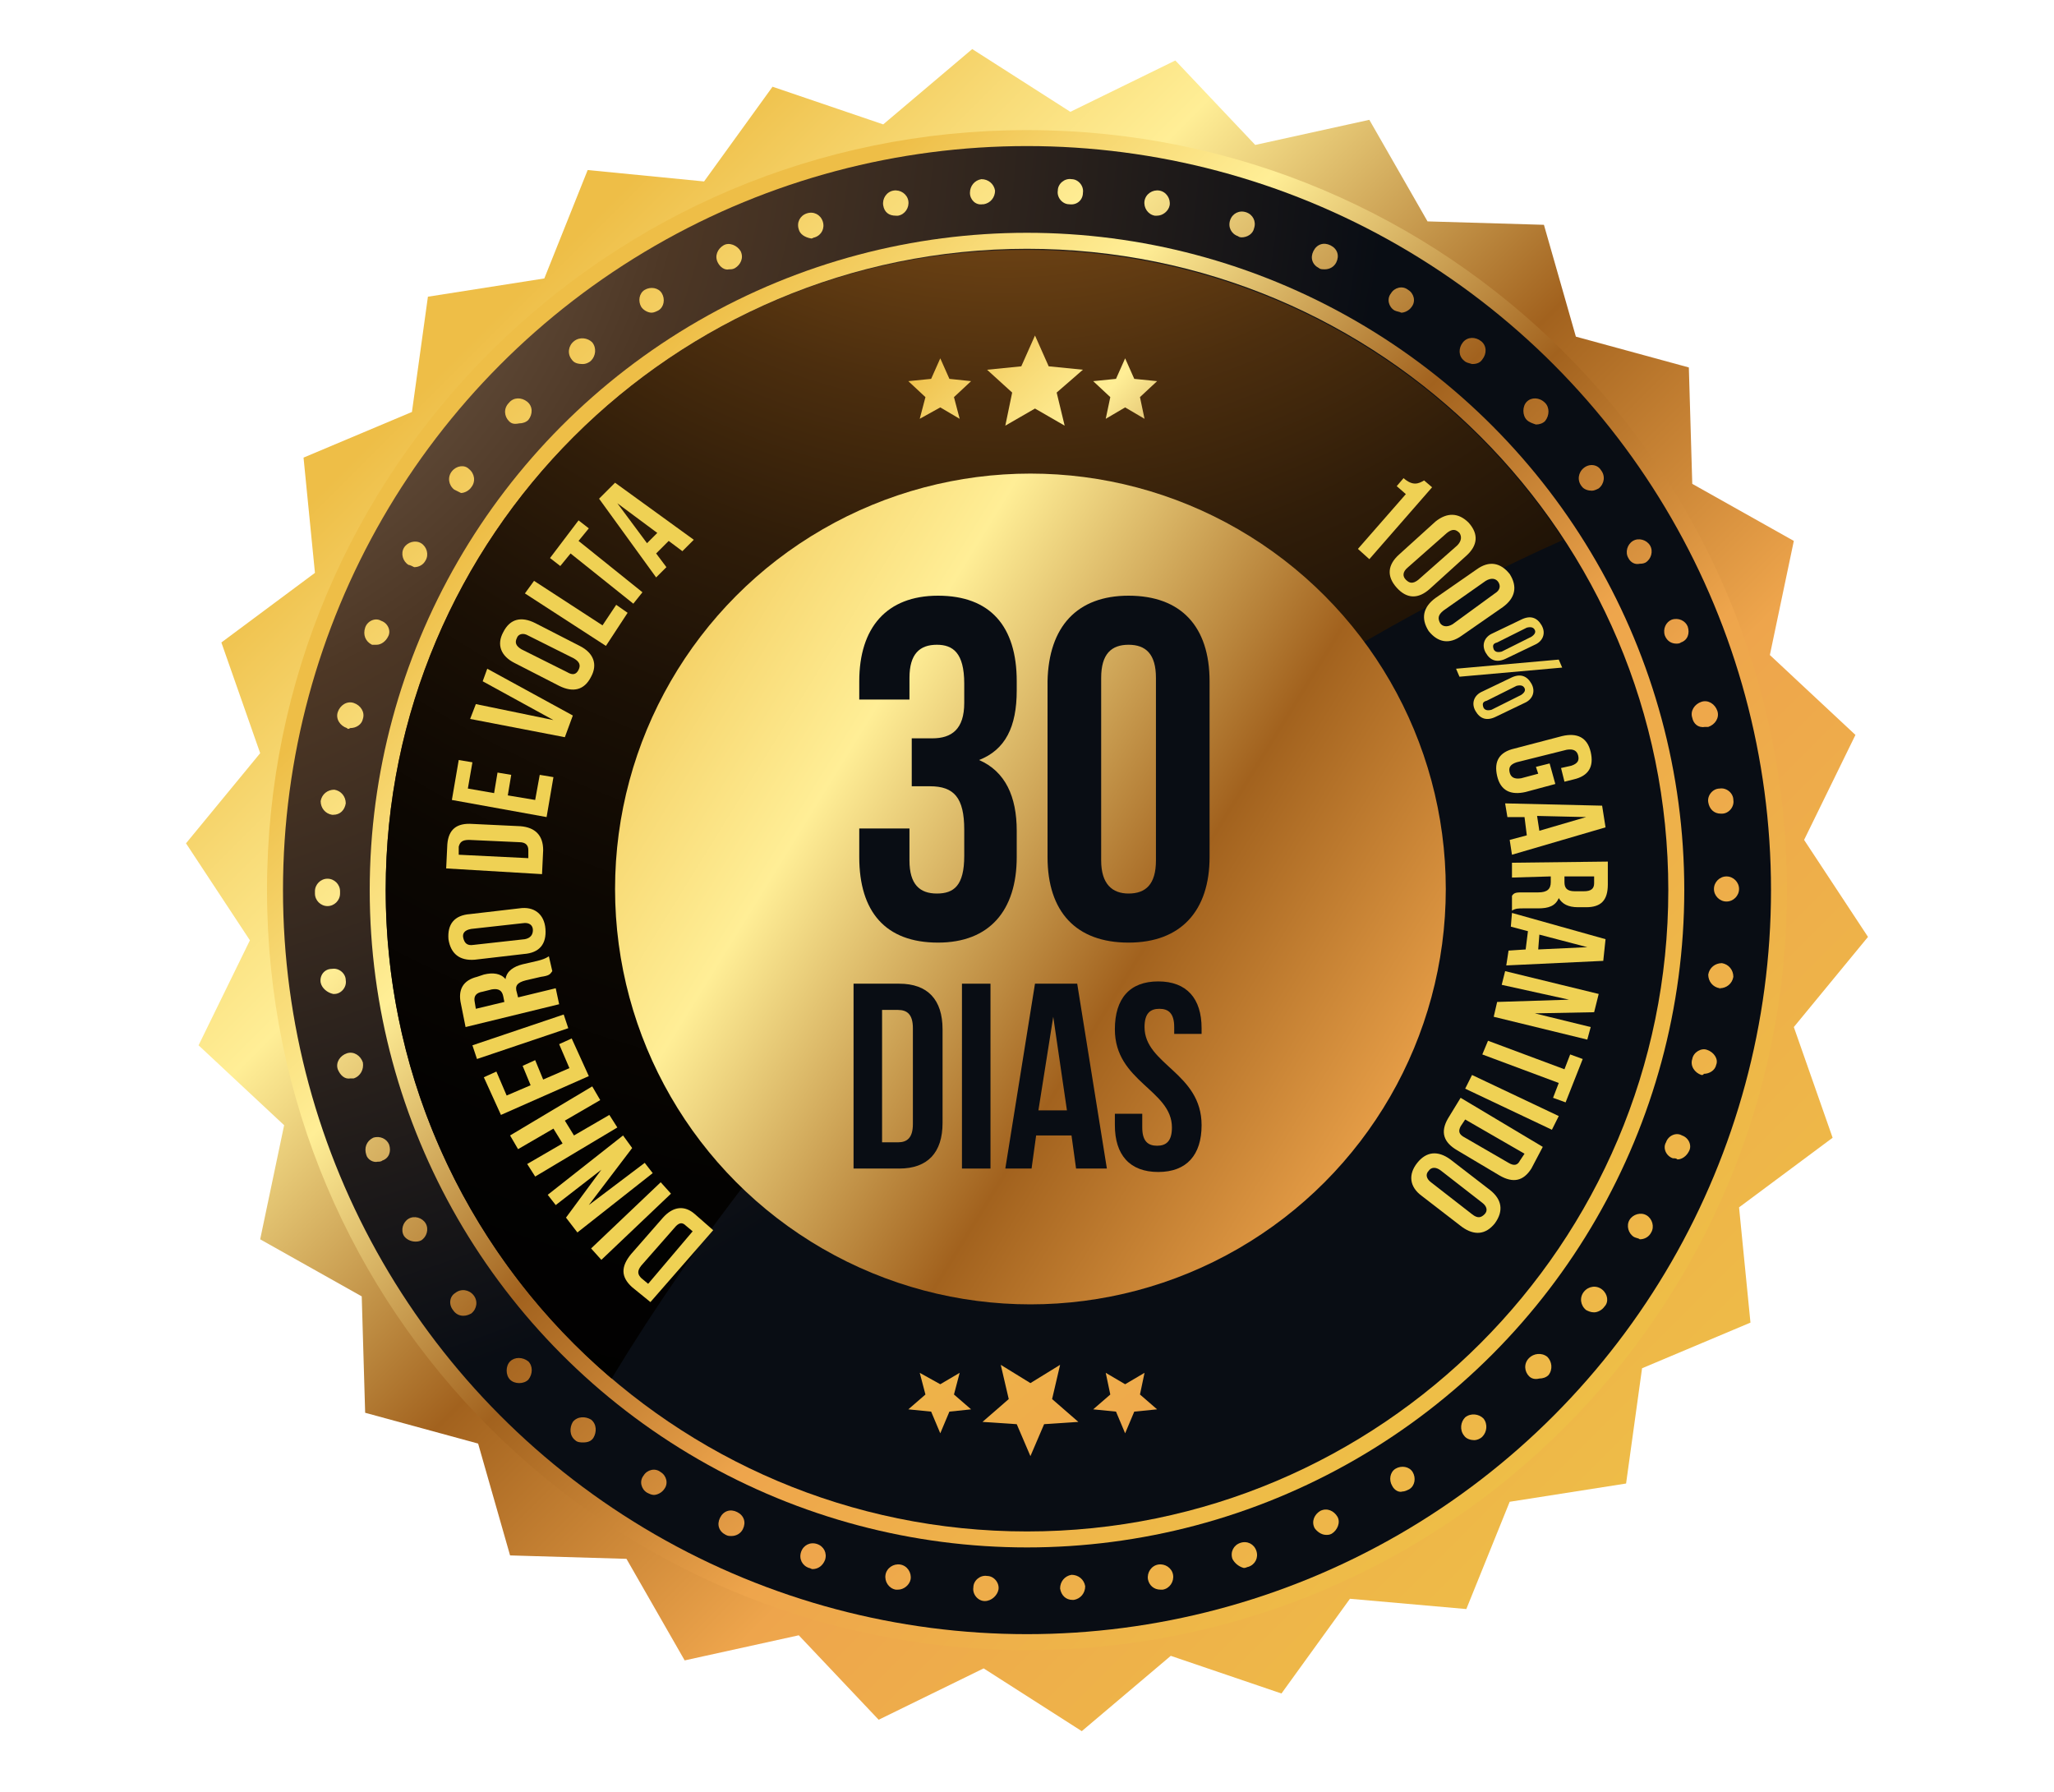 <?xml version="1.0" encoding="utf-8"?>
<!-- Generator: Adobe Illustrator 25.0.0, SVG Export Plug-In . SVG Version: 6.00 Build 0)  -->
<svg version="1.1" id="Layer_1" xmlns="http://www.w3.org/2000/svg" xmlns:xlink="http://www.w3.org/1999/xlink" x="0px" y="0px"
	 viewBox="0 0 180 157" style="enable-background:new 0 0 180 157;" xml:space="preserve">
<style type="text/css">
	.st0{fill:url(#SVGID_1_);}
	.st1{fill:url(#SVGID_2_);}
	.st2{fill:url(#SVGID_3_);}
	.st3{fill:url(#SVGID_4_);}
	.st4{fill:url(#SVGID_5_);}
	.st5{fill:url(#SVGID_6_);}
	.st6{fill:url(#SVGID_7_);}
	.st7{fill:url(#SVGID_8_);}
	.st8{fill:url(#SVGID_9_);}
	.st9{fill:url(#SVGID_10_);}
	.st10{fill:url(#SVGID_11_);}
	.st11{fill:url(#SVGID_12_);}
	.st12{fill:url(#SVGID_13_);}
	.st13{fill:url(#SVGID_14_);}
	.st14{fill:#090D14;}
	.st15{fill:#EFD154;}
</style>
<g>
	
		<linearGradient id="SVGID_1_" gradientUnits="userSpaceOnUse" x1="41.571" y1="127.705" x2="144.91" y2="24.366" gradientTransform="matrix(1 0 0 -1 0 157.276)">
		<stop  offset="0" style="stop-color:#EEBE47"/>
		<stop  offset="0.12" style="stop-color:#F8DB77"/>
		<stop  offset="0.21" style="stop-color:#FFEE96"/>
		<stop  offset="0.446" style="stop-color:#A2621E"/>
		<stop  offset="0.667" style="stop-color:#EEA54C"/>
		<stop  offset="1" style="stop-color:#EEBE47"/>
	</linearGradient>
	<polygon class="st0" points="132.3,131.6 128.5,141 118.3,140.1 112.3,148.4 102.6,145.1 94.8,151.7 86.2,146.2 77,150.7 70,143.3 
		60,145.5 54.9,136.6 44.7,136.3 41.9,126.5 32,123.8 31.7,113.6 22.8,108.6 24.9,98.6 17.4,91.6 21.9,82.4 16.3,73.9 22.8,66 
		19.4,56.3 27.6,50.2 26.6,40.1 36.1,36.1 37.5,26 47.7,24.4 51.5,14.9 61.7,15.9 67.7,7.6 77.4,10.9 85.2,4.3 93.8,9.8 103,5.3 
		110,12.7 120,10.5 125.1,19.4 135.3,19.7 138.1,29.5 148,32.2 148.3,42.4 157.2,47.4 155.1,57.4 162.6,64.4 158.1,73.6 163.7,82.1 
		157.2,90 160.6,99.7 152.4,105.8 153.4,115.9 143.9,119.9 142.5,130 	"/>
	
		<linearGradient id="SVGID_2_" gradientUnits="userSpaceOnUse" x1="51.406" y1="117.87" x2="137.131" y2="32.145" gradientTransform="matrix(1 0 0 -1 0 157.276)">
		<stop  offset="0" style="stop-color:#EEBE47"/>
		<stop  offset="0.12" style="stop-color:#F8DB77"/>
		<stop  offset="0.21" style="stop-color:#FFEE96"/>
		<stop  offset="0.446" style="stop-color:#A2621E"/>
		<stop  offset="0.667" style="stop-color:#EEA54C"/>
		<stop  offset="1" style="stop-color:#EEBE47"/>
	</linearGradient>
	<path class="st1" d="M156.6,78c0,36.8-29.8,66.6-66.6,66.6S23.4,114.8,23.4,78S53.2,11.4,90,11.4C126.8,11.4,156.6,41.2,156.6,78z"
		/>
	
		<radialGradient id="SVGID_3_" cx="2.57" cy="150.559" r="119.519" gradientTransform="matrix(1 0 0 -1 0 157.276)" gradientUnits="userSpaceOnUse">
		<stop  offset="0" style="stop-color:#9B8673"/>
		<stop  offset="0.489" style="stop-color:#4D3725"/>
		<stop  offset="1" style="stop-color:#090D14"/>
	</radialGradient>
	<circle class="st2" cx="90" cy="78" r="65.2"/>
	<g>
		
			<linearGradient id="SVGID_4_" gradientUnits="userSpaceOnUse" x1="42.007" y1="127.219" x2="141.351" y2="27.875" gradientTransform="matrix(1 0 0 -1 0 157.276)">
			<stop  offset="0" style="stop-color:#EEBE47"/>
			<stop  offset="0.12" style="stop-color:#F8DB77"/>
			<stop  offset="0.21" style="stop-color:#FFEE96"/>
			<stop  offset="0.446" style="stop-color:#A2621E"/>
			<stop  offset="0.667" style="stop-color:#EEA54C"/>
			<stop  offset="1" style="stop-color:#EEBE47"/>
		</linearGradient>
		<path class="st3" d="M86.3,140.3c-0.6,0-1.1-0.6-1-1.2l0,0c0-0.6,0.6-1.1,1.2-1l0,0c0.6,0,1.1,0.6,1,1.2l0,0
			C87.4,139.8,86.9,140.3,86.3,140.3L86.3,140.3L86.3,140.3z M92.9,139.2c0-0.6,0.4-1.1,1-1.2l0,0c0.6,0,1.1,0.4,1.2,1l0,0
			c0,0.6-0.4,1.1-1,1.2l0,0c0,0,0,0-0.1,0l0,0C93.4,140.2,93,139.8,92.9,139.2z M78.5,139.3L78.5,139.3L78.5,139.3
			c-0.6-0.1-1-0.7-0.9-1.3l0,0c0.1-0.6,0.7-1,1.3-0.9l0,0c0.6,0.1,1,0.7,0.9,1.3l0,0c-0.1,0.5-0.6,0.9-1.1,0.9l0,0
			C78.6,139.3,78.6,139.3,78.5,139.3z M100.6,138.4c-0.1-0.6,0.3-1.2,0.9-1.3l0,0c0.6-0.1,1.2,0.3,1.3,0.9l0,0
			c0.1,0.6-0.3,1.2-0.9,1.3l0,0c-0.1,0-0.1,0-0.2,0l0,0C101.1,139.3,100.7,138.9,100.6,138.4z M70.9,137.4c-0.6-0.2-0.9-0.8-0.7-1.4
			l0,0c0.2-0.6,0.8-0.9,1.4-0.7l0,0c0.6,0.2,0.9,0.8,0.7,1.4l0,0c-0.2,0.5-0.6,0.8-1.1,0.8l0,0C71.1,137.5,71,137.4,70.9,137.4z
			 M108,136.6c-0.2-0.6,0.1-1.2,0.7-1.4l0,0c0.6-0.2,1.2,0.1,1.4,0.7l0,0c0.2,0.6-0.1,1.2-0.7,1.4l0,0c-0.1,0-0.2,0.1-0.4,0.1l0,0
			C108.6,137.3,108.2,137,108,136.6z M63.6,134.5c-0.6-0.3-0.8-0.9-0.5-1.5l0,0c0.3-0.6,0.9-0.8,1.5-0.5l0,0
			c0.6,0.3,0.8,0.9,0.5,1.5l0,0c-0.2,0.4-0.6,0.6-1,0.6l0,0C63.9,134.6,63.8,134.6,63.6,134.5z M115.2,133.9c-0.3-0.6,0-1.2,0.5-1.5
			l0,0c0.6-0.3,1.2,0,1.5,0.5l0,0c0.3,0.5,0,1.2-0.5,1.5l0,0c-0.2,0.1-0.3,0.1-0.5,0.1l0,0C115.8,134.5,115.4,134.2,115.2,133.9z
			 M56.7,130.8c-0.5-0.3-0.7-1-0.3-1.5l0,0c0.3-0.5,1-0.7,1.5-0.3l0,0c0.5,0.3,0.7,1,0.3,1.5l0,0c-0.2,0.3-0.6,0.5-0.9,0.5l0,0
			C57.1,131,56.9,130.9,56.7,130.8z M122,130.2c-0.3-0.5-0.2-1.2,0.3-1.5l0,0c0.5-0.3,1.2-0.2,1.5,0.3l0,0c0.3,0.5,0.2,1.2-0.3,1.5
			l0,0c-0.2,0.1-0.4,0.2-0.6,0.2l0,0C122.6,130.8,122.2,130.6,122,130.2z M50.4,126.2c-0.5-0.4-0.5-1.1-0.2-1.6l0,0
			c0.4-0.5,1.1-0.5,1.6-0.2l0,0c0.5,0.4,0.5,1.1,0.2,1.6l0,0c-0.2,0.3-0.5,0.4-0.9,0.4l0,0C50.9,126.4,50.6,126.4,50.4,126.2z
			 M128.3,125.8c-0.4-0.5-0.3-1.2,0.1-1.6l0,0c0.5-0.4,1.2-0.3,1.6,0.1l0,0c0.4,0.5,0.3,1.2-0.1,1.6l0,0c-0.2,0.2-0.5,0.3-0.7,0.3
			l0,0C128.9,126.2,128.5,126.1,128.3,125.8z M44.7,120.9L44.7,120.9L44.7,120.9c-0.4-0.4-0.4-1.2,0-1.6l0,0c0.4-0.4,1.1-0.4,1.6,0
			l0,0c0.4,0.4,0.4,1.1,0,1.6l0,0c-0.2,0.2-0.5,0.3-0.8,0.3l0,0C45.2,121.2,44.9,121.1,44.7,120.9z M134,120.6
			c-0.4-0.4-0.5-1.1,0-1.6l0,0c0.4-0.4,1.1-0.5,1.6-0.1l0,0c0.4,0.4,0.5,1.1,0.1,1.6l0,0c-0.2,0.2-0.5,0.3-0.8,0.3l0,0
			C134.5,120.9,134.2,120.8,134,120.6z M39.7,114.8L39.7,114.8L39.7,114.8c-0.4-0.5-0.3-1.2,0.2-1.5l0,0c0.5-0.4,1.2-0.3,1.6,0.2
			l0,0c0.4,0.5,0.3,1.2-0.2,1.6l0,0c-0.2,0.1-0.4,0.2-0.7,0.2l0,0C40.2,115.3,39.9,115.1,39.7,114.8z M139,114.8
			c-0.5-0.4-0.6-1.1-0.2-1.6l0,0c0.4-0.5,1.1-0.6,1.6-0.2l0,0c0.5,0.4,0.6,1.1,0.2,1.5l0,0l0,0l0,0c-0.2,0.3-0.6,0.5-0.9,0.5l0,0
			C139.4,115,139.2,114.9,139,114.8z M35.4,108.3c-0.3-0.5-0.1-1.2,0.4-1.5l0,0c0.5-0.3,1.2-0.1,1.5,0.4l0,0
			c0.3,0.5,0.1,1.2-0.4,1.5l0,0c-0.2,0.1-0.4,0.1-0.5,0.1l0,0C36,108.8,35.6,108.6,35.4,108.3z M143.2,108.4c-0.5-0.3-0.7-1-0.4-1.5
			l0,0c0.3-0.5,1-0.7,1.5-0.4l0,0c0.5,0.3,0.7,1,0.4,1.5l0,0c-0.2,0.4-0.6,0.6-1,0.6l0,0C143.6,108.5,143.4,108.5,143.2,108.4z
			 M32.1,101.2c-0.2-0.6,0-1.2,0.6-1.5l0,0c0.6-0.2,1.2,0.1,1.4,0.6l0,0c0.2,0.6,0,1.2-0.6,1.4l0,0c-0.1,0.1-0.3,0.1-0.4,0.1l0,0
			C32.7,101.9,32.2,101.6,32.1,101.2z M146.6,101.5c-0.6-0.2-0.9-0.9-0.6-1.4l0,0c0.2-0.6,0.9-0.9,1.4-0.6l0,0
			c0.6,0.2,0.9,0.9,0.6,1.4l0,0c-0.2,0.4-0.6,0.7-1,0.7l0,0C146.9,101.5,146.8,101.5,146.6,101.5z M29.6,93.7
			c-0.2-0.6,0.2-1.2,0.8-1.4l0,0c0.6-0.2,1.2,0.2,1.4,0.8l0,0c0.1,0.6-0.2,1.2-0.8,1.4l0,0c-0.1,0-0.2,0-0.3,0l0,0
			C30.2,94.6,29.8,94.2,29.6,93.7z M149.1,94.2c-0.6-0.2-1-0.8-0.8-1.4l0,0c0.1-0.6,0.8-1,1.3-0.8l0,0c0.6,0.2,1,0.8,0.8,1.3l0,0
			c-0.1,0.5-0.6,0.8-1.1,0.8l0,0C149.3,94.2,149.2,94.2,149.1,94.2z M28.1,86.1c-0.1-0.6,0.3-1.2,1-1.2l0,0c0.6-0.1,1.2,0.4,1.2,1
			l0,0c0.1,0.6-0.4,1.2-1,1.2l0,0c-0.1,0-0.1,0-0.1,0l0,0C28.7,87,28.2,86.6,28.1,86.1z M150.7,86.6c-0.6-0.1-1-0.6-1-1.2l0,0
			c0.1-0.6,0.6-1,1.2-1l0,0c0.6,0.1,1,0.6,1,1.2l0,0C151.8,86.2,151.3,86.6,150.7,86.6L150.7,86.6C150.8,86.7,150.7,86.7,150.7,86.6
			z M27.6,78.3L27.6,78.3L27.6,78.3v-0.2l0,0l0,0l0,0c0-0.6,0.5-1.1,1.1-1.1l0,0c0.6,0,1.1,0.5,1.1,1.1l0,0v0.1l0,0v0.1l0,0
			c0,0.6-0.5,1.1-1.1,1.1l0,0C28.1,79.4,27.6,78.9,27.6,78.3z M150.2,77.9c0-0.6,0.5-1.1,1.1-1.1l0,0c0.6,0,1.1,0.5,1.1,1.1l0,0
			c0,0.6-0.5,1.1-1.1,1.1l0,0C150.7,79,150.2,78.5,150.2,77.9z M29.8,78.2L29.8,78.2L29.8,78.2C29.8,78.3,29.8,78.3,29.8,78.2z
			 M29.1,71.4c-0.6-0.1-1-0.6-1-1.2l0,0c0.1-0.6,0.6-1,1.2-1l0,0c0.6,0.1,1,0.6,1,1.2l0,0c-0.1,0.6-0.5,1-1.1,1l0,0H29.1z
			 M149.7,70.3c-0.1-0.6,0.4-1.2,1-1.2l0,0c0.6-0.1,1.2,0.4,1.2,1l0,0c0.1,0.6-0.4,1.2-1,1.2l0,0h-0.1l0,0
			C150.2,71.3,149.8,70.9,149.7,70.3z M30.4,63.8c-0.6-0.2-1-0.8-0.8-1.4l0,0c0.2-0.6,0.8-1,1.4-0.8l0,0c0.6,0.2,1,0.8,0.8,1.4l0,0
			c-0.1,0.5-0.6,0.8-1.1,0.8l0,0C30.5,63.9,30.5,63.9,30.4,63.8z M148.3,62.9c-0.2-0.6,0.2-1.2,0.8-1.4l0,0c0.6-0.2,1.2,0.2,1.4,0.8
			l0,0c0.2,0.6-0.2,1.2-0.8,1.4l0,0c-0.1,0-0.2,0-0.3,0l0,0C148.8,63.8,148.4,63.4,148.3,62.9z M32.6,56.5C32,56.2,31.8,55.6,32,55
			l0,0c0.2-0.6,0.9-0.9,1.4-0.6l0,0c0.6,0.2,0.9,0.9,0.6,1.4l0,0c-0.2,0.4-0.6,0.7-1,0.7l0,0C32.9,56.5,32.7,56.5,32.6,56.5z
			 M145.9,55.7c-0.2-0.6,0.1-1.2,0.6-1.4l0,0c0.6-0.2,1.2,0.1,1.4,0.6l0,0c0.2,0.6,0,1.2-0.6,1.4l0,0c-0.1,0.1-0.3,0.1-0.4,0.1l0,0
			C146.5,56.4,146.1,56.2,145.9,55.7z M35.8,49.5c-0.5-0.3-0.7-1-0.4-1.5l0,0c0.3-0.5,1-0.7,1.5-0.4l0,0c0.5,0.3,0.7,1,0.4,1.5l0,0
			c-0.2,0.4-0.6,0.6-1,0.6l0,0C36.1,49.6,35.9,49.5,35.8,49.5z M142.7,48.9L142.7,48.9c-0.3-0.5-0.1-1.2,0.4-1.5l0,0
			c0.5-0.3,1.2-0.1,1.5,0.4l0,0l0,0l0,0c0.3,0.5,0.1,1.2-0.4,1.5l0,0c-0.2,0.1-0.4,0.1-0.5,0.1l0,0
			C143.3,49.5,142.9,49.3,142.7,48.9z M39.8,42.9c-0.5-0.4-0.6-1.1-0.2-1.6l0,0c0.4-0.5,1.1-0.6,1.5-0.2l0,0
			c0.5,0.4,0.6,1.1,0.2,1.6l0,0c-0.2,0.3-0.6,0.5-0.9,0.5l0,0C40.2,43.1,40,43,39.8,42.9z M138.6,42.6L138.6,42.6
			c-0.4-0.5-0.3-1.2,0.2-1.6l0,0c0.5-0.4,1.2-0.3,1.5,0.2l0,0l0,0l0,0c0.4,0.5,0.3,1.2-0.2,1.6l0,0c-0.2,0.1-0.4,0.2-0.6,0.2l0,0
			C139.2,43,138.8,42.9,138.6,42.6z M44.6,36.9c-0.4-0.4-0.5-1.1,0-1.6l0,0l0,0l0,0c0.4-0.5,1.1-0.5,1.6-0.1l0,0
			c0.5,0.4,0.5,1.1,0.1,1.6l0,0c-0.2,0.2-0.5,0.3-0.8,0.3l0,0C45,37.2,44.8,37.1,44.6,36.9z M133.8,36.8c-0.4-0.4-0.4-1.2,0-1.6l0,0
			c0.4-0.4,1.1-0.4,1.6,0.1l0,0c0.4,0.4,0.4,1.1,0,1.6l0,0c-0.2,0.2-0.5,0.3-0.8,0.3l0,0C134.3,37.1,134,37,133.8,36.8z M50.1,31.5
			c-0.4-0.5-0.3-1.2,0.2-1.6l0,0c0.5-0.4,1.2-0.3,1.6,0.1l0,0c0.4,0.5,0.3,1.2-0.1,1.6l0,0c-0.2,0.2-0.5,0.3-0.7,0.3l0,0
			C50.6,31.9,50.3,31.8,50.1,31.5z M128.3,31.6c-0.5-0.4-0.5-1.1-0.1-1.6l0,0c0.4-0.5,1.1-0.5,1.6-0.1l0,0l0,0l0,0
			c0.5,0.4,0.5,1.1,0.1,1.6l0,0c-0.2,0.3-0.5,0.4-0.9,0.4l0,0C128.7,31.8,128.5,31.8,128.3,31.6z M56.2,26.9
			c-0.3-0.5-0.2-1.2,0.3-1.5l0,0l0,0l0,0c0.5-0.3,1.2-0.2,1.5,0.3l0,0c0.3,0.5,0.2,1.2-0.3,1.5l0,0c-0.2,0.1-0.4,0.2-0.6,0.2l0,0
			C56.8,27.4,56.4,27.2,56.2,26.9z M122.2,27.2c-0.5-0.3-0.7-1-0.3-1.5l0,0c0.3-0.5,1-0.7,1.5-0.3l0,0c0.5,0.3,0.7,1,0.3,1.5l0,0
			c-0.2,0.3-0.6,0.5-0.9,0.5l0,0C122.6,27.3,122.4,27.3,122.2,27.2z M62.9,23c-0.3-0.6,0-1.2,0.5-1.5l0,0c0.5-0.3,1.2,0,1.5,0.5l0,0
			c0.3,0.6,0,1.2-0.5,1.5l0,0c-0.2,0.1-0.3,0.1-0.5,0.1l0,0C63.5,23.7,63.1,23.4,62.9,23z M115.6,23.5L115.6,23.5
			c-0.6-0.3-0.8-0.9-0.5-1.5l0,0c0.3-0.6,0.9-0.8,1.5-0.5l0,0l0,0l0,0c0.6,0.3,0.8,0.9,0.5,1.5l0,0c-0.2,0.4-0.6,0.6-1,0.6l0,0
			C115.9,23.6,115.7,23.6,115.6,23.5z M70,20.1c-0.2-0.6,0.1-1.2,0.7-1.4l0,0c0.6-0.2,1.2,0.1,1.4,0.7l0,0c0.2,0.6-0.1,1.2-0.7,1.4
			l0,0c-0.1,0-0.2,0.1-0.3,0.1l0,0C70.5,20.8,70.1,20.5,70,20.1z M108.5,20.7c-0.6-0.2-0.9-0.8-0.7-1.4l0,0c0.2-0.6,0.8-0.9,1.4-0.7
			l0,0c0.6,0.2,0.9,0.8,0.7,1.4l0,0c-0.1,0.5-0.6,0.8-1.1,0.8l0,0C108.8,20.8,108.6,20.8,108.5,20.7z M77.4,18
			c-0.1-0.6,0.3-1.2,0.9-1.3l0,0c0.6-0.1,1.2,0.3,1.3,0.9l0,0c0.1,0.6-0.3,1.2-0.9,1.3l0,0c-0.1,0-0.1,0-0.2,0l0,0
			C77.9,18.9,77.5,18.6,77.4,18z M101.2,18.9L101.2,18.9c-0.6-0.1-1-0.7-0.9-1.3l0,0c0.1-0.6,0.7-1,1.3-0.9l0,0
			c0.6,0.1,1,0.7,0.9,1.3l0,0c-0.1,0.5-0.6,0.9-1.1,0.9l0,0C101.4,18.9,101.3,18.9,101.2,18.9z M85,16.9c0-0.6,0.4-1.1,1-1.2l0,0
			c0.6,0,1.1,0.4,1.2,1l0,0c0,0.6-0.4,1.1-1,1.2l0,0c0,0,0,0-0.1,0l0,0C85.5,18,85,17.5,85,16.9z M93.7,17.9c-0.6,0-1.1-0.6-1-1.2
			l0,0c0-0.6,0.6-1.1,1.2-1l0,0c0.6,0,1.1,0.6,1,1.2l0,0C94.9,17.5,94.4,18,93.7,17.9L93.7,17.9C93.8,18,93.7,17.9,93.7,17.9z"/>
	</g>
	
		<linearGradient id="SVGID_5_" gradientUnits="userSpaceOnUse" x1="50.328" y1="118.947" x2="129.339" y2="39.936" gradientTransform="matrix(1 0 0 -1 0 157.276)">
		<stop  offset="0" style="stop-color:#EEBE47"/>
		<stop  offset="0.12" style="stop-color:#F8DB77"/>
		<stop  offset="0.21" style="stop-color:#FFEE96"/>
		<stop  offset="0.446" style="stop-color:#A2621E"/>
		<stop  offset="0.667" style="stop-color:#EEA54C"/>
		<stop  offset="1" style="stop-color:#EEBE47"/>
	</linearGradient>
	<circle class="st4" cx="90" cy="78" r="57.6"/>
	
		<radialGradient id="SVGID_6_" cx="2.57" cy="150.559" r="119.52" gradientTransform="matrix(1 0 0 -1 0 157.276)" gradientUnits="userSpaceOnUse">
		<stop  offset="0" style="stop-color:#9B8673"/>
		<stop  offset="0.489" style="stop-color:#4D3725"/>
		<stop  offset="1" style="stop-color:#090D14"/>
	</radialGradient>
	<path class="st5" d="M33.8,78C33.8,47,59,21.8,90,21.8s56.2,25.1,56.2,56.2c0,31-25.2,56.2-56.2,56.2S33.8,109,33.8,78z"/>
	
		<radialGradient id="SVGID_7_" cx="88.108" cy="177.388" r="159.351" gradientTransform="matrix(1 0 0 -1 0 157.276)" gradientUnits="userSpaceOnUse">
		<stop  offset="0" style="stop-color:#FFC94C"/>
		<stop  offset="0.14" style="stop-color:#A2621E"/>
		<stop  offset="0.163" style="stop-color:#965B1C"/>
		<stop  offset="0.25" style="stop-color:#6E4314"/>
		<stop  offset="0.343" style="stop-color:#4C2E0E"/>
		<stop  offset="0.441" style="stop-color:#301D09"/>
		<stop  offset="0.546" style="stop-color:#1B1005"/>
		<stop  offset="0.663" style="stop-color:#0C0702"/>
		<stop  offset="0.798" style="stop-color:#030201"/>
		<stop  offset="1" style="stop-color:#000000"/>
	</radialGradient>
	<path class="st6" d="M53.6,120.8c7.7-12.7,16.9-24.4,27.5-35c16.2-16.2,35.2-29.2,55.9-38.5C127,32,109.7,21.9,90,21.9
		C59,21.8,33.8,47,33.8,78C33.8,95.1,41.5,110.5,53.6,120.8z"/>
	<g>
		
			<linearGradient id="SVGID_8_" gradientUnits="userSpaceOnUse" x1="83.757" y1="129.785" x2="133.079" y2="82.91" gradientTransform="matrix(1 0 0 -1 0 157.276)">
			<stop  offset="0" style="stop-color:#EEBE47"/>
			<stop  offset="0.12" style="stop-color:#F8DB77"/>
			<stop  offset="0.21" style="stop-color:#FFEE96"/>
			<stop  offset="0.446" style="stop-color:#A2621E"/>
			<stop  offset="0.667" style="stop-color:#EEA54C"/>
			<stop  offset="1" style="stop-color:#EEBE47"/>
		</linearGradient>
		<polygon class="st7" points="93.3,37.3 90.7,35.8 88.1,37.3 88.7,34.4 86.5,32.4 89.5,32.1 90.7,29.4 91.9,32.1 94.9,32.4 
			92.6,34.4 		"/>
		
			<linearGradient id="SVGID_9_" gradientUnits="userSpaceOnUse" x1="87.285" y1="133.502" x2="136.619" y2="86.616" gradientTransform="matrix(1 0 0 -1 0 157.276)">
			<stop  offset="0" style="stop-color:#EEBE47"/>
			<stop  offset="0.12" style="stop-color:#F8DB77"/>
			<stop  offset="0.21" style="stop-color:#FFEE96"/>
			<stop  offset="0.446" style="stop-color:#A2621E"/>
			<stop  offset="0.667" style="stop-color:#EEA54C"/>
			<stop  offset="1" style="stop-color:#EEBE47"/>
		</linearGradient>
		<polygon class="st8" points="100.3,36.7 98.6,35.7 96.9,36.7 97.3,34.8 95.8,33.4 97.8,33.2 98.6,31.4 99.4,33.2 101.4,33.4 
			99.9,34.8 		"/>
		
			<linearGradient id="SVGID_10_" gradientUnits="userSpaceOnUse" x1="79.551" y1="125.361" x2="128.876" y2="78.484" gradientTransform="matrix(1 0 0 -1 0 157.276)">
			<stop  offset="0" style="stop-color:#EEBE47"/>
			<stop  offset="0.12" style="stop-color:#F8DB77"/>
			<stop  offset="0.21" style="stop-color:#FFEE96"/>
			<stop  offset="0.446" style="stop-color:#A2621E"/>
			<stop  offset="0.667" style="stop-color:#EEA54C"/>
			<stop  offset="1" style="stop-color:#EEBE47"/>
		</linearGradient>
		<polygon class="st9" points="84.1,36.7 82.4,35.7 80.6,36.7 81.1,34.8 79.6,33.4 81.6,33.2 82.4,31.4 83.2,33.2 85.1,33.4 
			83.6,34.8 		"/>
	</g>
	<g>
		
			<linearGradient id="SVGID_11_" gradientUnits="userSpaceOnUse" x1="-904.655" y1="272.371" x2="-837.351" y2="190.111" gradientTransform="matrix(-1 0 0 1 -761.562 -84.77)">
			<stop  offset="0" style="stop-color:#EEBE47"/>
			<stop  offset="0.12" style="stop-color:#F8DB77"/>
			<stop  offset="0.21" style="stop-color:#FFEE96"/>
			<stop  offset="0.446" style="stop-color:#A2621E"/>
			<stop  offset="0.667" style="stop-color:#EEA54C"/>
			<stop  offset="1" style="stop-color:#EEBE47"/>
		</linearGradient>
		<polygon class="st10" points="87.7,119.6 90.3,121.2 92.9,119.6 92.2,122.6 94.5,124.6 91.5,124.8 90.3,127.6 89.1,124.8 
			86.1,124.6 88.4,122.6 		"/>
		
			<linearGradient id="SVGID_12_" gradientUnits="userSpaceOnUse" x1="-900.167" y1="276.036" x2="-832.868" y2="193.782" gradientTransform="matrix(-1 0 0 1 -761.562 -84.77)">
			<stop  offset="0" style="stop-color:#EEBE47"/>
			<stop  offset="0.12" style="stop-color:#F8DB77"/>
			<stop  offset="0.21" style="stop-color:#FFEE96"/>
			<stop  offset="0.446" style="stop-color:#A2621E"/>
			<stop  offset="0.667" style="stop-color:#EEA54C"/>
			<stop  offset="1" style="stop-color:#EEBE47"/>
		</linearGradient>
		<polygon class="st11" points="80.6,120.3 82.4,121.3 84.1,120.3 83.6,122.2 85.1,123.5 83.2,123.7 82.4,125.6 81.6,123.7 
			79.6,123.5 81.1,122.2 		"/>
		
			<linearGradient id="SVGID_13_" gradientUnits="userSpaceOnUse" x1="-909.874" y1="268.1" x2="-842.57" y2="185.84" gradientTransform="matrix(-1 0 0 1 -761.562 -84.77)">
			<stop  offset="0" style="stop-color:#EEBE47"/>
			<stop  offset="0.12" style="stop-color:#F8DB77"/>
			<stop  offset="0.21" style="stop-color:#FFEE96"/>
			<stop  offset="0.446" style="stop-color:#A2621E"/>
			<stop  offset="0.667" style="stop-color:#EEA54C"/>
			<stop  offset="1" style="stop-color:#EEBE47"/>
		</linearGradient>
		<polygon class="st12" points="96.9,120.3 98.6,121.3 100.3,120.3 99.9,122.2 101.4,123.5 99.4,123.7 98.6,125.6 97.8,123.7 
			95.8,123.5 97.3,122.2 		"/>
	</g>
	
		<linearGradient id="SVGID_14_" gradientUnits="userSpaceOnUse" x1="49.811" y1="104.374" x2="161.9" y2="35.168" gradientTransform="matrix(1 0 0 -1 0 157.276)">
		<stop  offset="0" style="stop-color:#EEBE47"/>
		<stop  offset="0.12" style="stop-color:#F8DB77"/>
		<stop  offset="0.21" style="stop-color:#FFEE96"/>
		<stop  offset="0.446" style="stop-color:#A2621E"/>
		<stop  offset="0.667" style="stop-color:#EEA54C"/>
		<stop  offset="1" style="stop-color:#EEBE47"/>
	</linearGradient>
	<circle class="st13" cx="90.3" cy="77.9" r="36.4"/>
</g>
<g>
	<path class="st14" d="M78.8,86.2c2.5,0,3.8,1.4,3.8,4v8.2c0,2.6-1.3,4-3.8,4h-4V86.2H78.8z M77.3,100.1h1.4c0.8,0,1.3-0.4,1.3-1.6
		v-8.4c0-1.2-0.5-1.6-1.3-1.6h-1.4V100.1z"/>
	<path class="st14" d="M86.8,86.2v16.2h-2.5V86.2H86.8z"/>
	<path class="st14" d="M94.3,102.4l-0.4-2.9h-3.1l-0.4,2.9h-2.3l2.6-16.2h3.7l2.6,16.2C97,102.4,94.3,102.4,94.3,102.4z M93.5,97.3
		l-1.2-8.2L91,97.3H93.5z"/>
	<path class="st14" d="M101.5,86c2.5,0,3.8,1.5,3.8,4.1v0.5h-2.4V90c0-1.2-0.5-1.6-1.3-1.6s-1.3,0.4-1.3,1.6c0,3.3,5,4,5,8.6
		c0,2.6-1.3,4.1-3.8,4.1s-3.8-1.5-3.8-4.1v-1h2.4v1.2c0,1.2,0.5,1.6,1.3,1.6s1.3-0.4,1.3-1.6c0-3.3-5-4-5-8.6
		C97.7,87.5,99,86,101.5,86z"/>
</g>
<g>
	<path class="st15" d="M124.8,42.1l0.7,0.6L120,49l-1-0.9l4.2-4.8l-0.8-0.7l0.6-0.7C123.8,42.6,124.3,42.4,124.8,42.1z"/>
	<path class="st15" d="M128.7,45.8c0.9,1,0.8,2-0.2,2.9l-3.2,2.9c-1,0.9-2,0.9-2.9-0.1s-0.8-2,0.2-2.9l3.2-2.9
		C126.8,44.9,127.8,44.9,128.7,45.8z M123.2,50.8c0.3,0.3,0.6,0.4,1.1,0l3.4-3c0.4-0.4,0.4-0.8,0.2-1.1c-0.3-0.3-0.6-0.4-1.1,0
		l-3.4,3C122.9,50.1,122.9,50.5,123.2,50.8z"/>
	<path class="st15" d="M132.3,50.3c0.7,1.1,0.5,2.1-0.6,2.9l-3.6,2.5c-1.1,0.8-2.1,0.6-2.9-0.4c-0.7-1.1-0.5-2.1,0.6-2.9l3.6-2.5
		C130.5,49.1,131.5,49.3,132.3,50.3z M126.2,54.6c0.2,0.3,0.6,0.4,1.1,0.1L131,52c0.5-0.3,0.5-0.7,0.3-1s-0.6-0.4-1.1-0.1l-3.7,2.6
		C126,53.9,126,54.2,126.2,54.6z"/>
	<path class="st15" d="M136.9,58.5l-9,0.8l-0.3-0.7l9-0.8L136.9,58.5z M134.2,59.9c0.4,0.7,0.1,1.4-0.6,1.7l-2.5,1.2
		c-0.8,0.4-1.4,0.2-1.8-0.5c-0.4-0.7-0.1-1.4,0.6-1.7l2.5-1.2C133.2,59,133.8,59.2,134.2,59.9z M130,62c0.1,0.2,0.3,0.3,0.7,0.2
		l2.6-1.3c0.3-0.2,0.4-0.4,0.3-0.6c-0.1-0.2-0.3-0.3-0.7-0.2l-2.6,1.3C129.9,61.5,129.9,61.7,130,62z M135.1,54.8
		c0.4,0.7,0.1,1.4-0.6,1.7l-2.5,1.2c-0.8,0.4-1.4,0.2-1.8-0.5c-0.4-0.7-0.1-1.4,0.6-1.7l2.5-1.2C134.1,53.9,134.7,54.1,135.1,54.8z
		 M130.9,56.9c0.1,0.2,0.3,0.3,0.7,0.2l2.6-1.3c0.3-0.2,0.4-0.4,0.3-0.6c-0.1-0.2-0.3-0.3-0.7-0.2l-2.6,1.3
		C130.8,56.4,130.8,56.6,130.9,56.9z"/>
	<path class="st15" d="M136.3,68.7l-2.6,0.7c-1.3,0.3-2.2-0.1-2.5-1.4s0.2-2.1,1.5-2.4l4.2-1.1c1.3-0.3,2.2,0.1,2.5,1.4
		s-0.2,2.1-1.5,2.4l-0.8,0.2l-0.3-1.2l0.9-0.2c0.6-0.2,0.7-0.5,0.6-0.9c-0.1-0.4-0.4-0.6-1-0.5l-4.4,1.1c-0.6,0.2-0.7,0.5-0.6,0.9
		c0.1,0.4,0.4,0.6,1,0.5l1.5-0.4l-0.2-0.6l1.2-0.3L136.3,68.7z"/>
	<path class="st15" d="M132.3,73.6l1.5-0.4l-0.2-1.6h-1.5l-0.2-1.2l8.5,0.2l0.3,1.9l-8.2,2.4L132.3,73.6z M134.9,72.8l4.1-1.2
		l-4.3-0.1L134.9,72.8z"/>
	<path class="st15" d="M133.5,78.2h1.3c0.8,0,1.1-0.3,1.1-0.9v-0.5l-3.4,0.1v-1.3l8.4-0.1v2c0,1.4-0.6,2-1.9,2h-0.7
		c-0.9,0-1.4-0.3-1.7-0.8c-0.3,0.7-0.9,0.9-1.8,0.9h-1.3c-0.4,0-0.7,0-1,0.2v-1.3C132.7,78.2,132.9,78.2,133.5,78.2z M137.1,76.8
		v0.5c0,0.5,0.2,0.8,0.9,0.8h0.8c0.6,0,0.9-0.2,0.9-0.7v-0.6L137.1,76.8z"/>
	<path class="st15" d="M132.2,83.3l1.5-0.1l0.2-1.6l-1.5-0.4l0.1-1.2l8.2,2.3l-0.2,1.9l-8.5,0.4L132.2,83.3z M134.8,83.2l4.3-0.2
		l-4.2-1.1L134.8,83.2z"/>
	<path class="st15" d="M131.6,86.3l0.3-1.2l8.2,2l-0.4,1.6l-5.2,0.1l4.9,1.2l-0.3,1.1l-8.2-2l0.3-1.3l6.3-0.2L131.6,86.3z"/>
	<path class="st15" d="M137.2,96.6l-1.1-0.4l0.5-1.3l-6.7-2.5l0.5-1.2l6.7,2.5l0.5-1.3l1.1,0.4L137.2,96.6z"/>
	<path class="st15" d="M136,99l-7.6-3.6l0.6-1.2l7.6,3.6L136,99z"/>
	<path class="st15" d="M134.2,102.4c-0.7,1.1-1.6,1.3-2.8,0.6l-3.7-2.2c-1.2-0.7-1.5-1.6-0.8-2.8l1.1-1.8l7.2,4.3L134.2,102.4z
		 M128.4,98.1l-0.4,0.6c-0.2,0.4-0.2,0.7,0.4,1l3.8,2.2c0.5,0.3,0.8,0.2,1-0.2l0.4-0.6L128.4,98.1z"/>
	<path class="st15" d="M131,107.2c-0.8,1-1.8,1.1-2.9,0.3l-3.5-2.7c-1.1-0.8-1.2-1.9-0.4-2.9c0.8-1,1.8-1.1,2.9-0.3l3.5,2.7
		C131.6,105.1,131.8,106.1,131,107.2z M125.2,102.6c-0.3,0.3-0.2,0.7,0.2,1l3.6,2.8c0.5,0.4,0.8,0.3,1.1,0s0.2-0.7-0.2-1l-3.6-2.8
		C125.8,102.2,125.4,102.3,125.2,102.6z"/>
</g>
<g>
	<path class="st15" d="M55.4,112.8c-1-0.9-1-1.8-0.1-2.9l2.8-3.2c0.9-1,1.9-1.1,2.8-0.3l1.6,1.4l-5.5,6.3L55.4,112.8z M60.7,107.9
		l-0.6-0.5c-0.3-0.3-0.6-0.3-1,0.2l-2.9,3.3c-0.4,0.5-0.3,0.8,0,1.1l0.6,0.5L60.7,107.9z"/>
	<path class="st15" d="M51.8,109.4l6.1-5.8l0.9,1l-6.1,5.8L51.8,109.4z"/>
	<path class="st15" d="M56.5,101.9l0.7,0.9l-6.6,5.2l-1-1.3l3.1-4.2l-4,3.1l-0.7-0.9l6.6-5.2l0.8,1.1l-3.8,5L56.5,101.9z"/>
	<path class="st15" d="M54.1,98.8l-7.2,4.3l-0.7-1.1l3.1-1.8l-0.8-1.3l-3.1,1.8l-0.7-1.2l7.2-4.3l0.7,1.2l-3.1,1.8l0.8,1.3l3.1-1.8
		L54.1,98.8z"/>
	<path class="st15" d="M45.8,93.4l1.1-0.5l0.7,1.7l2.3-1L49,91.5l1.1-0.5l1.5,3.3l-7.7,3.4l-1.5-3.3l1.1-0.5l0.9,2.1l2.1-0.9
		L45.8,93.4z"/>
	<path class="st15" d="M41.4,91.6l8-2.7l0.4,1.2l-8,2.7L41.4,91.6z"/>
	<path class="st15" d="M47.4,85.6l-1.3,0.3c-0.8,0.2-1,0.5-0.8,1.1l0.1,0.4l3.3-0.8L49,88l-8.2,2l-0.4-2c-0.3-1.3,0.2-2.1,1.4-2.4
		l0.6-0.2c0.8-0.2,1.5-0.1,1.9,0.4c0.1-0.7,0.7-1.1,1.5-1.3l1.3-0.3c0.4-0.1,0.7-0.2,1-0.4l0.3,1.3C48.2,85.4,48.1,85.5,47.4,85.6z
		 M44.2,87.8l-0.1-0.5c-0.1-0.5-0.4-0.7-1-0.6l-0.8,0.2c-0.6,0.1-0.8,0.4-0.7,0.9l0.1,0.6L44.2,87.8z"/>
	<path class="st15" d="M39.3,82.3c-0.1-1.3,0.5-2.1,1.9-2.2l4.3-0.5c1.3-0.2,2.2,0.5,2.3,1.8s-0.5,2.1-1.9,2.2l-4.3,0.5
		C40.3,84.2,39.5,83.6,39.3,82.3z M46.7,81.5c0-0.4-0.3-0.7-0.9-0.6l-4.5,0.5c-0.6,0.1-0.8,0.4-0.7,0.8s0.3,0.7,0.9,0.6l4.5-0.5
		C46.5,82.2,46.7,81.9,46.7,81.5z"/>
	<path class="st15" d="M39.2,74c0.1-1.3,0.8-1.9,2.2-1.8l4.2,0.2c1.3,0.1,2,0.8,2,2.1l-0.1,2.1l-8.4-0.5L39.2,74z M46.3,75.2v-0.7
		c0-0.4-0.2-0.7-0.8-0.7l-4.4-0.2c-0.6,0-0.8,0.2-0.9,0.6v0.7L46.3,75.2z"/>
	<path class="st15" d="M43.6,67.7l1.2,0.2l-0.3,1.8l2.4,0.4l0.4-2.2l1.2,0.2l-0.6,3.5l-8.3-1.5l0.6-3.5l1.2,0.2L41,69.1l2.3,0.4
		L43.6,67.7z"/>
	<path class="st15" d="M42.3,59.7l0.4-1.1l7.5,4.1l-0.7,1.9L41.2,63l0.5-1.3l6.8,1.4L42.3,59.7z"/>
	<path class="st15" d="M44.1,55.4c0.6-1.2,1.6-1.4,2.8-0.8l3.9,2c1.2,0.6,1.6,1.6,1,2.7c-0.6,1.2-1.6,1.4-2.8,0.8l-3.9-2
		C43.9,57.5,43.5,56.5,44.1,55.4z M50.7,58.7c0.2-0.4,0.1-0.7-0.4-1l-4-2c-0.5-0.3-0.9-0.1-1,0.2c-0.2,0.4-0.1,0.7,0.4,1l4,2
		C50.2,59.2,50.5,59.1,50.7,58.7z"/>
	<path class="st15" d="M46.8,50.9l6,3.9L54,53l1,0.7l-1.9,2.9L46,52L46.8,50.9z"/>
	<path class="st15" d="M50.7,45.6l0.9,0.7l-0.9,1.1l5.6,4.5l-0.8,1L50,48.5l-0.9,1.1l-0.9-0.7L50.7,45.6z"/>
	<path class="st15" d="M59.8,48.3l-1.2-0.9l-1.1,1.1l0.9,1.2l-0.9,0.9l-5-6.9l1.4-1.4l6.9,5L59.8,48.3z M57.6,46.7l-3.5-2.6l2.6,3.5
		L57.6,46.7z"/>
</g>
<g>
	<path class="st14" d="M82.1,56.5c-1.5,0-2.4,0.8-2.4,2.9v1.9h-4.4v-1.6c0-4.7,2.4-7.5,6.9-7.5c4.6,0,6.9,2.7,6.9,7.5v0.8
		c0,3.2-1,5.2-3.3,6.1c2.3,1,3.3,3.2,3.3,6.2v2.3c0,4.7-2.4,7.5-6.9,7.5c-4.6,0-6.9-2.7-6.9-7.5v-2.5h4.4v2.8c0,2.1,0.9,2.9,2.4,2.9
		s2.4-0.7,2.4-3.3v-2.3c0-2.8-0.9-3.8-3-3.8h-1.6v-4.2h1.8c1.7,0,2.8-0.8,2.8-3.1v-1.7C84.5,57.2,83.5,56.5,82.1,56.5z"/>
	<path class="st14" d="M98.9,52.2c4.6,0,7.1,2.7,7.1,7.5v15.4c0,4.7-2.5,7.5-7.1,7.5s-7.1-2.7-7.1-7.5V59.7
		C91.9,54.9,94.4,52.2,98.9,52.2z M98.9,78.3c1.5,0,2.4-0.8,2.4-2.9v-16c0-2.1-0.9-2.9-2.4-2.9c-1.5,0-2.4,0.8-2.4,2.9v16
		C96.5,77.5,97.5,78.3,98.9,78.3z"/>
</g>
</svg>
